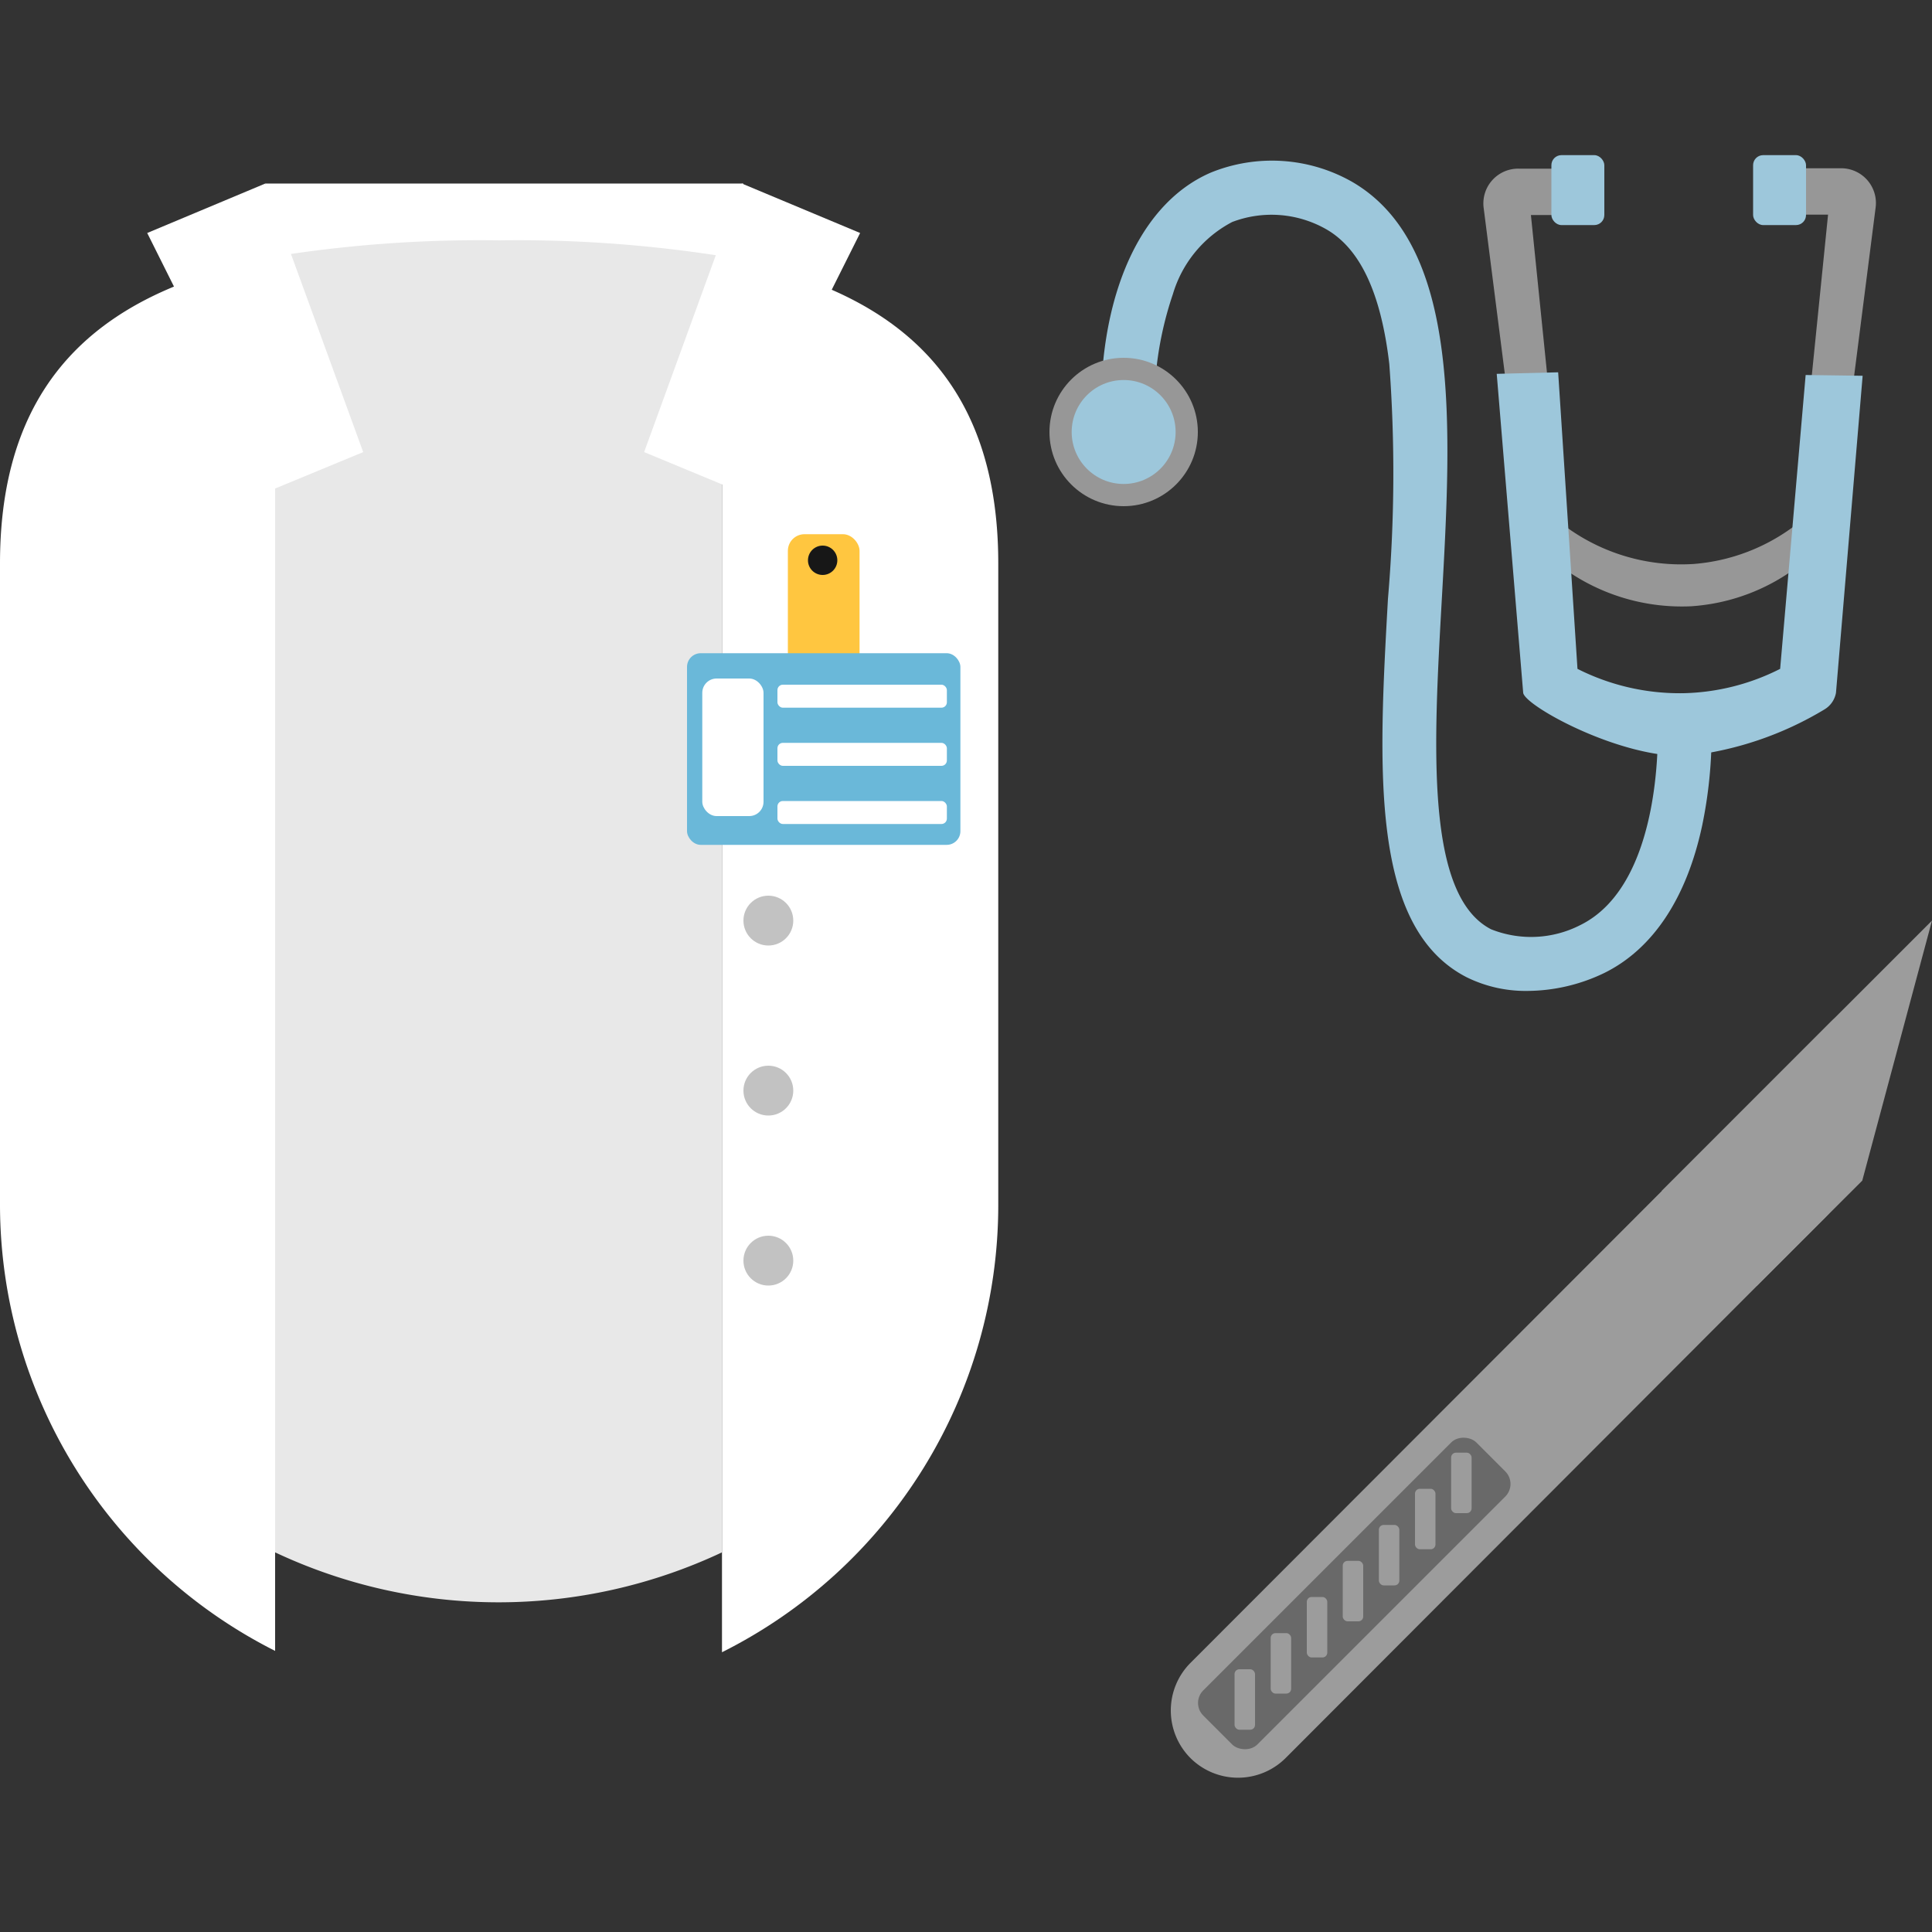 <svg id="Layer_1" data-name="Layer 1" xmlns="http://www.w3.org/2000/svg" viewBox="0 0 100 100"><rect x="0" y="0" width="100" height="100" fill="#333333" stroke="none"/><defs><style>.cls-1{fill:#979797;}.cls-2{fill:#9dc7db;}.cls-3{fill:#fff;}.cls-4{fill:#e8e8e8;}.cls-5{fill:#ffc640;}.cls-6{fill:#6ab8d9;}.cls-7{fill:#171717;}.cls-8{fill:#c2c2c2;}.cls-9{fill:#9c9c9c;}.cls-10{fill:#696969;}</style></defs><title>doctor</title><path class="cls-1" d="M95.24,8.71H92.93l-.18,2.4h1.87L93,27.13a10,10,0,0,1-5.32,2.06,10.11,10.11,0,0,1-6.81-2.06l-1.63-16H81.1l-.18-2.4H78.63a1.8,1.8,0,0,0-1.84,2L79,28.06a1.66,1.66,0,0,0,1.72,1.2,10.46,10.46,0,0,0,6.82,2.12,10.3,10.3,0,0,0,5.6-2.12,2,2,0,0,0,1.16-.35,1.27,1.27,0,0,0,.57-.85l2.21-17.3A1.8,1.8,0,0,0,95.24,8.71Z"/><path class="cls-2" d="M93.46,19.41,92.14,34.62a11.6,11.6,0,0,1-5,1.26,11.74,11.74,0,0,1-5.49-1.26q-.5-7.68-1-15.35l-3.18.08,1.37,16.51c.08.67,5,3.39,8.47,3.27a17.47,17.47,0,0,0,7.14-2.42,1.26,1.26,0,0,0,.58-.85l1.38-16.41Z"/><rect class="cls-2" x="80.3" y="8.03" width="2.74" height="3.62" rx="0.52" ry="0.52"/><rect class="cls-2" x="90.74" y="8.03" width="2.74" height="3.62" rx="0.52" ry="0.52"/><path class="cls-2" d="M79.05,51.29a6.89,6.89,0,0,1-3.14-.71C70.89,48,71.35,39.75,71.84,31a76.27,76.27,0,0,0,.07-12.16c-.43-3.67-1.51-6-3.31-7a5.72,5.72,0,0,0-4.82-.35,6.2,6.2,0,0,0-3.07,3.73,18,18,0,0,0-.88,7.48l-2.78.19C56.58,16,58.74,10.62,62.68,8.93A8.4,8.4,0,0,1,70,9.42c5.66,3.3,5.13,12.68,4.62,21.74-.42,7.47-.85,15.19,2.56,16.94a5.59,5.59,0,0,0,4.62-.22c4.41-2.18,4-10.45,4-10.53l2.78-.16a23.39,23.39,0,0,1-.47,5.51c-.8,3.78-2.56,6.43-5.09,7.67A9.26,9.26,0,0,1,79.05,51.29Z"/><circle class="cls-1" cx="58.16" cy="22.36" r="3.84"/><circle class="cls-2" cx="58.16" cy="22.36" r="2.69"/><rect class="cls-3" x="13.73" y="9.5" width="24.74" height="4.45"/><path class="cls-3" d="M0,29.16V62.45a25.89,25.89,0,0,0,14.24,23V13.33C5.82,14.93,0,19.12,0,29.16Z"/><path class="cls-3" d="M37.37,13.32v72.2a25.89,25.89,0,0,0,14.3-23.07V29.16C51.67,19.09,45.82,14.91,37.37,13.32Z"/><path class="cls-4" d="M25.83,12.44a67.56,67.56,0,0,0-11.59.83V80.35a27.16,27.16,0,0,0,23.13,0V13.26A68,68,0,0,0,25.83,12.44Z"/><polygon class="cls-3" points="13.73 9.5 7.62 12.06 14.23 25.29 18.8 23.4 13.73 9.5"/><polygon class="cls-3" points="38.4 9.5 44.52 12.06 37.9 25.29 33.34 23.4 38.4 9.5"/><rect class="cls-5" x="40.78" y="27.65" width="3.71" height="9.47" rx="0.86" ry="0.86"/><rect class="cls-6" x="35.56" y="33.81" width="14.15" height="9.92" rx="0.71" ry="0.71"/><rect class="cls-3" x="40.24" y="35.44" width="8.77" height="1.19" rx="0.28" ry="0.28"/><rect class="cls-3" x="40.24" y="38.45" width="8.77" height="1.19" rx="0.28" ry="0.28"/><rect class="cls-3" x="40.24" y="41.46" width="8.77" height="1.19" rx="0.28" ry="0.28"/><rect class="cls-3" x="36.35" y="35.12" width="3.17" height="7.12" rx="0.74" ry="0.74"/><circle class="cls-7" cx="42.58" cy="29" r="0.76"/><circle class="cls-8" cx="39.77" cy="47.65" r="1.29"/><circle class="cls-8" cx="39.77" cy="56.45" r="1.29"/><circle class="cls-8" cx="39.77" cy="65.25" r="1.29"/><path class="cls-9" d="M94.42,63.07,66.54,91a3.49,3.49,0,0,1-4.92,0h0a3.49,3.49,0,0,1,0-4.93L94.77,52.88c1.35-1.35-.93,3.15.42,4.5L96.58,56C97.93,57.35,95.78,61.72,94.42,63.07Z"/><polyline class="cls-9" points="86.01 61.64 100 47.65 96.39 61.11 90.93 66.56"/><rect class="cls-10" x="60.1" y="80.5" width="19.99" height="3.96" rx="0.92" ry="0.92" transform="translate(-37.79 73.72) rotate(-45)"/><rect class="cls-9" x="63.9" y="86.4" width="1.06" height="3.13" rx="0.25" ry="0.25"/><rect class="cls-9" x="65.77" y="84.53" width="1.06" height="3.13" rx="0.25" ry="0.25"/><rect class="cls-9" x="67.64" y="82.66" width="1.06" height="3.13" rx="0.25" ry="0.25"/><rect class="cls-9" x="69.5" y="80.79" width="1.06" height="3.13" rx="0.25" ry="0.25"/><rect class="cls-9" x="71.37" y="78.93" width="1.06" height="3.13" rx="0.25" ry="0.25"/><rect class="cls-9" x="73.24" y="77.06" width="1.06" height="3.13" rx="0.25" ry="0.25"/><rect class="cls-9" x="75.11" y="75.19" width="1.06" height="3.13" rx="0.25" ry="0.25"/></svg>